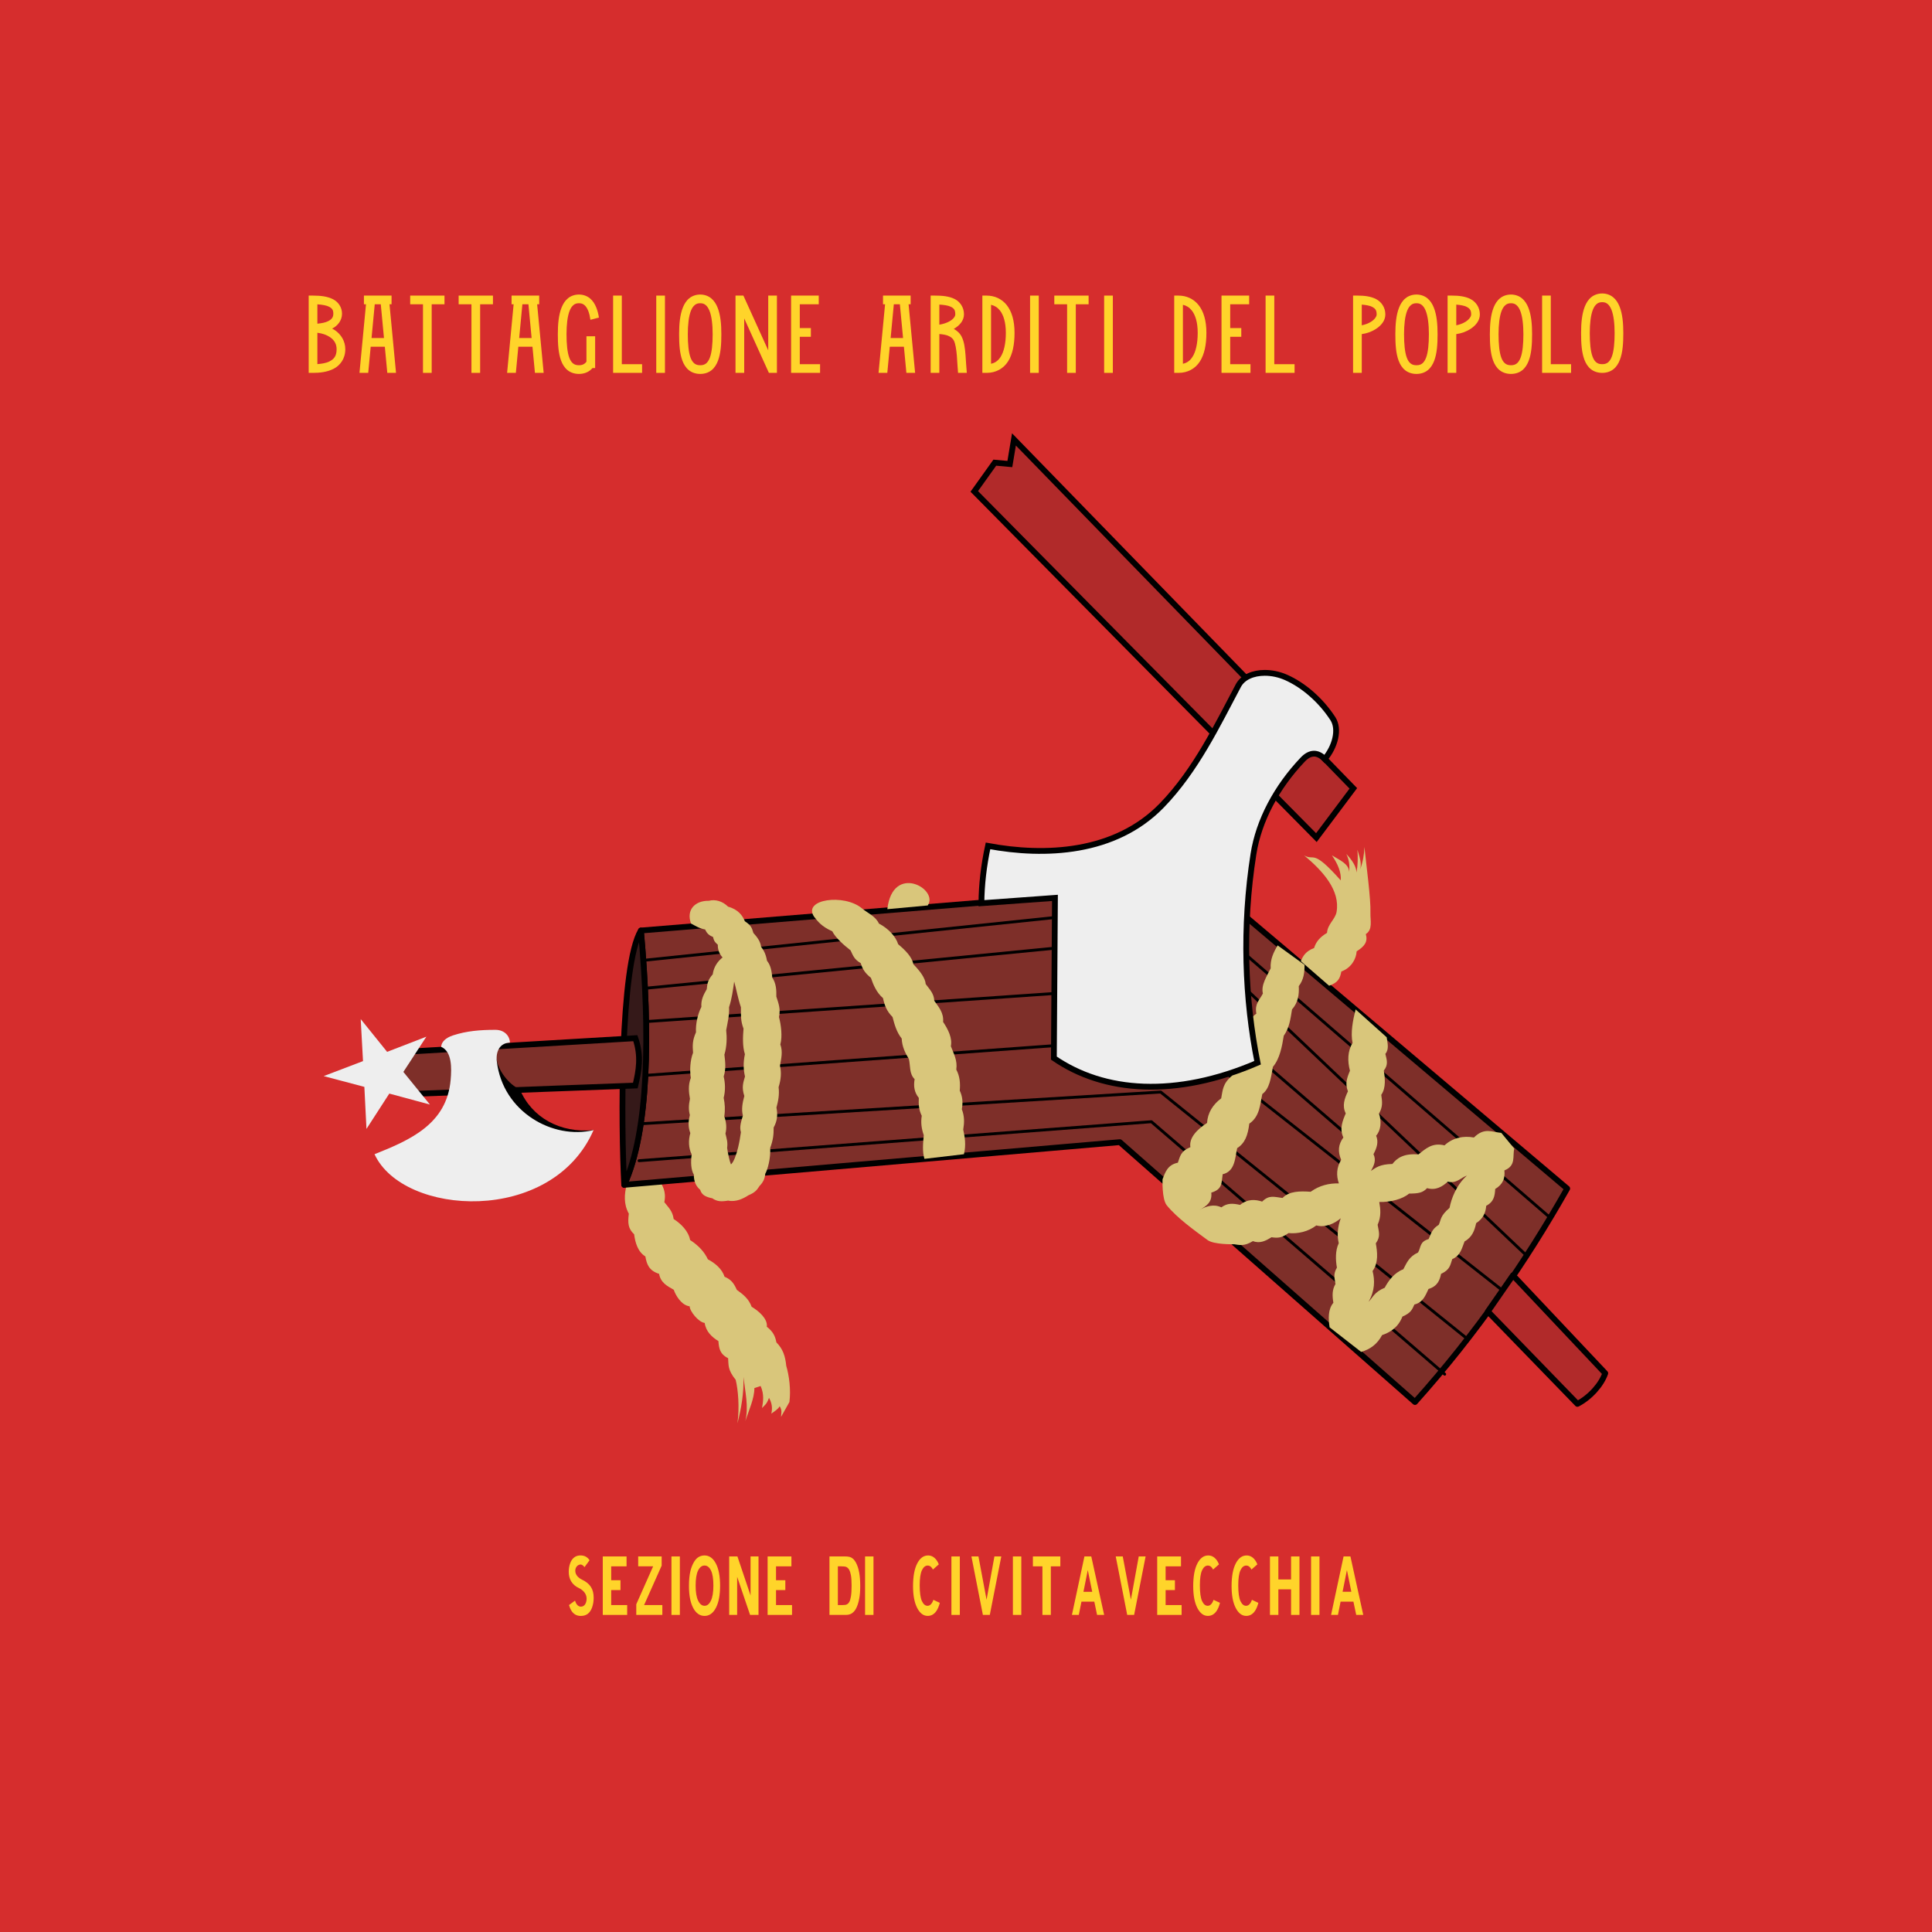 <?xml version="1.0" encoding="UTF-8" standalone="no"?>
<!-- Created with Inkscape (http://www.inkscape.org/) -->
<svg
   xmlns:dc="http://purl.org/dc/elements/1.1/"
   xmlns:cc="http://creativecommons.org/ns#"
   xmlns:rdf="http://www.w3.org/1999/02/22-rdf-syntax-ns#"
   xmlns:svg="http://www.w3.org/2000/svg"
   xmlns="http://www.w3.org/2000/svg"
   xmlns:sodipodi="http://sodipodi.sourceforge.net/DTD/sodipodi-0.dtd"
   xmlns:inkscape="http://www.inkscape.org/namespaces/inkscape"
   id="svg2"
   sodipodi:version="0.32"
   inkscape:version="0.46dev+devel"
   width="2000"
   height="2000"
   version="1.0"
   sodipodi:docname="Flag_of_the_Arditi_del_Popolo_Battalion.svg"
   inkscape:output_extension="org.inkscape.output.svg.inkscape">
  <defs
     id="defs5" />
  <sodipodi:namedview
     inkscape:window-height="1003"
     inkscape:window-width="1280"
     inkscape:pageshadow="2"
     inkscape:pageopacity="0.0"
     guidetolerance="10.0"
     gridtolerance="10.0"
     objecttolerance="10.0"
     borderopacity="1.0"
     bordercolor="#666666"
     pagecolor="#ffffff"
     id="base"
     showgrid="false"
     inkscape:zoom="0.26019432"
     inkscape:cx="1108.5808"
     inkscape:cy="1048.0448"
     inkscape:window-x="-4"
     inkscape:window-y="-4"
     inkscape:current-layer="svg2"
     inkscape:showpageshadow="false"
     showguides="true"
     inkscape:guide-bbox="true" />
  <rect
     style="fill:#d62d2d;fill-opacity:1;fill-rule:nonzero;stroke:none;stroke-width:1;stroke-linecap:round;stroke-linejoin:miter;stroke-miterlimit:4;stroke-dasharray:none;stroke-dashoffset:0;stroke-opacity:1"
     id="rect2941"
     width="2000"
     height="2000"
     x="-2.4999999e-05"
     y="-2.2607422e-07" />
  <path
     style="fill:#ffd42a;fill-opacity:1;fill-rule:nonzero;stroke:none;stroke-width:9;stroke-linecap:square;stroke-linejoin:miter;stroke-miterlimit:4;stroke-dasharray:none;stroke-dashoffset:0;stroke-opacity:1"
     d="M 1498.536,305.993 L 1498.536,385.993 L 1507.536,385.993 L 1507.536,345.868 C 1512.739,345.168 1517.784,343.344 1522.005,340.649 C 1527.431,337.184 1531.942,332.075 1531.942,325.524 C 1531.942,318.317 1527.921,312.531 1522.411,309.649 C 1516.9,306.767 1510.197,305.993 1503.036,305.993 L 1498.536,305.993 z M 1507.536,315.336 C 1511.893,315.68 1515.807,316.369 1518.255,317.649 C 1521.545,319.369 1522.942,321.108 1522.942,325.524 C 1522.942,327.613 1521.043,330.576 1517.161,333.055 C 1514.461,334.779 1510.995,336.088 1507.536,336.743 L 1507.536,315.336 z"
     sodipodi:nodetypes="ccccssscccssscc"
     id="path13" />
  <path
     style="fill:#ffd42a;fill-opacity:1;fill-rule:nonzero;stroke:none;stroke-width:1.4;stroke-linecap:square;stroke-linejoin:miter;stroke-miterlimit:4;stroke-dasharray:none;stroke-dashoffset:0;stroke-opacity:1"
     d="M 1596.374,305.993 L 1596.374,385.993 L 1626.374,385.993 C 1626.374,385.993 1626.374,376.993 1626.374,376.993 L 1605.374,376.993 L 1605.374,305.993 L 1596.374,305.993 z"
     id="path2956"
     sodipodi:nodetypes="ccccccc" />
  <path
     style="fill:#ffd42a;fill-opacity:1;fill-rule:nonzero;stroke:none;stroke-width:9;stroke-linecap:square;stroke-linejoin:miter;stroke-miterlimit:4;stroke-dasharray:none;stroke-dashoffset:0;stroke-opacity:1"
     d="M 1564.174,304.899 C 1559.833,304.899 1555.85,306.288 1552.799,308.774 C 1549.747,311.26 1547.645,314.653 1546.142,318.461 C 1543.136,326.078 1542.299,335.626 1542.299,345.993 C 1542.299,356.288 1542.85,365.799 1545.736,373.461 C 1547.179,377.292 1549.293,380.741 1552.424,383.243 C 1555.554,385.744 1559.652,387.086 1564.174,387.086 C 1568.662,387.086 1572.745,385.741 1575.861,383.243 C 1578.977,380.744 1581.063,377.288 1582.517,373.461 C 1585.425,365.807 1586.017,356.301 1586.017,345.993 C 1586.017,335.614 1585.169,326.07 1582.142,318.461 C 1580.629,314.657 1578.523,311.288 1575.486,308.805 C 1572.449,306.322 1568.483,304.899 1564.174,304.899 z M 1564.174,313.899 C 1566.678,313.899 1568.272,314.551 1569.767,315.774 C 1571.263,316.996 1572.645,318.953 1573.767,321.774 C 1576.012,327.415 1577.017,336.167 1577.017,345.993 C 1577.017,355.889 1576.237,364.678 1574.111,370.274 C 1573.048,373.072 1571.71,375.004 1570.205,376.211 C 1568.699,377.418 1566.976,378.086 1564.174,378.086 C 1561.319,378.086 1559.556,377.416 1558.049,376.211 C 1556.541,375.007 1555.226,373.099 1554.174,370.305 C 1552.069,364.718 1551.299,355.901 1551.299,345.993 C 1551.299,336.155 1552.263,327.407 1554.486,321.774 C 1555.598,318.957 1556.989,316.993 1558.486,315.774 C 1559.983,314.554 1561.615,313.899 1564.174,313.899 z"
     id="path2961" />
  <path
     style="fill:#ffd42a;fill-opacity:1;fill-rule:nonzero;stroke:none;stroke-width:9;stroke-linecap:square;stroke-linejoin:miter;stroke-miterlimit:4;stroke-dasharray:none;stroke-dashoffset:0;stroke-opacity:1"
     d="M 1215.551,305.993 L 1215.551,310.493 L 1215.551,381.493 L 1215.551,385.993 L 1220.051,385.993 C 1229.418,385.993 1237.322,381.66 1242.082,374.243 C 1246.843,366.825 1248.864,356.778 1248.864,344.555 C 1248.864,331.999 1246.023,322.435 1240.801,315.836 C 1235.58,309.238 1227.96,305.993 1220.051,305.993 L 1215.551,305.993 z M 1224.551,315.524 C 1228.136,316.344 1231.196,318.186 1233.739,321.399 C 1237.292,325.889 1239.864,333.361 1239.864,344.555 C 1239.864,355.742 1237.828,364.164 1234.489,369.368 C 1231.956,373.314 1228.876,375.652 1224.551,376.555 L 1224.551,315.524 z"
     id="path2965" />
  <path
     id="path2926"
     d="M 1658.605,303.805 C 1654.264,303.805 1650.281,305.194 1647.23,307.68 C 1644.179,310.166 1642.077,313.559 1640.574,317.368 C 1637.568,324.984 1636.73,334.533 1636.73,344.899 C 1636.73,355.194 1637.282,364.705 1640.168,372.368 C 1641.611,376.199 1643.725,379.647 1646.855,382.149 C 1649.985,384.65 1654.083,385.993 1658.605,385.993 C 1663.094,385.993 1667.176,384.648 1670.293,382.149 C 1673.409,379.65 1675.495,376.195 1676.949,372.368 C 1679.857,364.713 1680.449,355.207 1680.449,344.899 C 1680.449,334.52 1679.601,324.976 1676.574,317.368 C 1675.06,313.563 1672.955,310.195 1669.918,307.711 C 1666.881,305.228 1662.915,303.805 1658.605,303.805 z M 1658.605,312.805 C 1661.11,312.805 1662.704,313.457 1664.199,314.68 C 1665.694,315.903 1667.077,317.86 1668.199,320.68 C 1670.443,326.321 1671.449,335.074 1671.449,344.899 C 1671.449,354.795 1670.668,363.584 1668.543,369.18 C 1667.48,371.978 1666.142,373.911 1664.636,375.118 C 1663.131,376.325 1661.407,376.993 1658.605,376.993 C 1655.751,376.993 1653.987,376.322 1652.48,375.118 C 1650.973,373.913 1649.657,372.005 1648.605,369.211 C 1646.501,363.624 1645.73,354.807 1645.73,344.899 C 1645.73,335.061 1646.695,326.313 1648.918,320.68 C 1650.029,317.864 1651.421,315.9 1652.918,314.68 C 1654.415,313.46 1656.047,312.805 1658.605,312.805 z"
     style="fill:#ffd42a;fill-opacity:1;fill-rule:nonzero;stroke:none;stroke-width:9;stroke-linecap:square;stroke-linejoin:miter;stroke-miterlimit:4;stroke-dasharray:none;stroke-dashoffset:0;stroke-opacity:1" />
  <path
     style="fill:#ffd42a;fill-opacity:1;fill-rule:nonzero;stroke:none;stroke-width:9;stroke-linecap:square;stroke-linejoin:miter;stroke-miterlimit:4;stroke-dasharray:none;stroke-dashoffset:0;stroke-opacity:1"
     d="M 963.405,305.993 L 963.405,310.493 L 963.405,384.18 L 963.405,385.993 L 972.405,385.993 L 972.405,384.18 L 972.405,345.774 C 975.857,346.063 978.947,346.568 981.218,347.461 C 984.455,348.735 986.353,350.38 987.499,352.68 C 988.949,355.591 989.983,361.548 990.53,368.18 C 991.004,373.912 991.21,380.183 991.78,385.993 L 1000.843,385.993 C 1000.253,380.39 1000.023,373.772 999.499,367.43 C 998.925,360.481 998.186,353.916 995.562,348.649 C 993.783,345.08 990.843,342.384 987.343,340.461 C 987.363,340.45 987.385,340.441 987.405,340.43 C 993.072,337.199 997.905,332.098 997.905,325.368 C 997.905,317.932 993.633,312.12 987.905,309.368 C 982.178,306.615 975.299,305.993 967.905,305.993 L 963.405,305.993 z M 972.405,315.305 C 977.15,315.602 981.396,316.195 984.03,317.461 C 987.504,319.131 988.905,320.745 988.905,325.368 C 988.905,327.602 987.003,330.299 982.937,332.618 C 980.022,334.279 976.235,335.511 972.405,336.086 L 972.405,315.305 z"
     id="path2928" />
  <path
     sodipodi:nodetypes="ccccssscccssscc"
     d="M 1400.698,305.993 L 1400.698,385.993 L 1409.698,385.993 L 1409.698,345.868 C 1414.901,345.168 1419.946,343.344 1424.167,340.649 C 1429.594,337.184 1434.104,332.075 1434.104,325.524 C 1434.104,318.317 1430.083,312.531 1424.573,309.649 C 1419.063,306.767 1412.36,305.993 1405.198,305.993 L 1400.698,305.993 z M 1409.698,315.336 C 1414.055,315.68 1417.97,316.369 1420.417,317.649 C 1423.707,319.369 1425.104,321.108 1425.104,325.524 C 1425.104,327.613 1423.206,330.576 1419.323,333.055 C 1416.623,334.779 1413.157,336.088 1409.698,336.743 L 1409.698,315.336 z"
     style="fill:#ffd42a;fill-opacity:1;fill-rule:nonzero;stroke:none;stroke-width:9;stroke-linecap:square;stroke-linejoin:miter;stroke-miterlimit:4;stroke-dasharray:none;stroke-dashoffset:0;stroke-opacity:1"
     id="path2936" />
  <path
     id="path2938"
     d="M 1466.336,304.899 C 1461.995,304.899 1458.012,306.288 1454.961,308.774 C 1451.909,311.26 1449.807,314.653 1448.304,318.461 C 1445.299,326.078 1444.461,335.626 1444.461,345.993 C 1444.461,356.288 1445.012,365.799 1447.898,373.461 C 1449.341,377.292 1451.456,380.741 1454.586,383.243 C 1457.716,385.744 1461.814,387.086 1466.336,387.086 C 1470.825,387.086 1474.907,385.741 1478.023,383.243 C 1481.14,380.744 1483.226,377.288 1484.679,373.461 C 1487.587,365.807 1488.179,356.301 1488.179,345.993 C 1488.179,335.614 1487.332,326.07 1484.304,318.461 C 1482.791,314.657 1480.685,311.288 1477.648,308.805 C 1474.611,306.322 1470.645,304.899 1466.336,304.899 z M 1466.336,313.899 C 1468.841,313.899 1470.434,314.551 1471.929,315.774 C 1473.425,316.996 1474.807,318.953 1475.929,321.774 C 1478.174,327.415 1479.179,336.167 1479.179,345.993 C 1479.179,355.889 1478.399,364.678 1476.273,370.274 C 1475.21,373.072 1473.872,375.004 1472.367,376.211 C 1470.862,377.418 1469.138,378.086 1466.336,378.086 C 1463.481,378.086 1461.718,377.416 1460.211,376.211 C 1458.704,375.007 1457.388,373.099 1456.336,370.305 C 1454.231,364.718 1453.461,355.901 1453.461,345.993 C 1453.461,336.155 1454.425,327.407 1456.648,321.774 C 1457.76,318.957 1459.151,316.993 1460.648,315.774 C 1462.145,314.554 1463.777,313.899 1466.336,313.899 z"
     style="fill:#ffd42a;fill-opacity:1;fill-rule:nonzero;stroke:none;stroke-width:9;stroke-linecap:square;stroke-linejoin:miter;stroke-miterlimit:4;stroke-dasharray:none;stroke-dashoffset:0;stroke-opacity:1" />
  <path
     sodipodi:nodetypes="ccccccc"
     id="path2940"
     d="M 1310.14,305.993 L 1310.14,385.993 L 1340.14,385.993 C 1340.14,385.993 1340.14,376.993 1340.14,376.993 L 1319.14,376.993 L 1319.14,305.993 L 1310.14,305.993 z"
     style="fill:#ffd42a;fill-opacity:1;fill-rule:nonzero;stroke:none;stroke-width:1.4;stroke-linecap:square;stroke-linejoin:miter;stroke-miterlimit:4;stroke-dasharray:none;stroke-dashoffset:0;stroke-opacity:1" />
  <path
     style="fill:#ffd42a;fill-opacity:1;fill-rule:nonzero;stroke:none;stroke-width:1.4;stroke-linecap:square;stroke-linejoin:miter;stroke-miterlimit:4;stroke-dasharray:none;stroke-dashoffset:0;stroke-opacity:1"
     d="M 1264.502,305.993 L 1264.502,385.993 L 1294.502,385.993 C 1294.502,385.993 1294.502,376.993 1294.502,376.993 L 1273.502,376.993 L 1273.502,348.618 L 1284.97,348.618 C 1284.97,348.618 1284.97,339.618 1284.97,339.618 L 1273.502,339.618 L 1273.502,314.993 L 1293.127,314.993 C 1293.127,314.993 1293.127,305.993 1293.127,305.993 L 1264.502,305.993 z"
     id="path2948"
     sodipodi:nodetypes="ccccccccccccc" />
  <path
     style="fill:#ffd42a;fill-opacity:1;fill-rule:nonzero;stroke:none;stroke-width:1.4;stroke-linecap:square;stroke-linejoin:miter;stroke-miterlimit:4;stroke-dasharray:none;stroke-dashoffset:0;stroke-opacity:1"
     d="M 1143.007,305.993 L 1143.007,385.993 L 1152.007,385.993 L 1152.007,305.993 L 1143.007,305.993 z"
     id="path2955"
     sodipodi:nodetypes="ccccc" />
  <path
     style="fill:#ffd42a;fill-opacity:1;fill-rule:nonzero;stroke:none;stroke-width:1.4;stroke-linecap:square;stroke-linejoin:miter;stroke-miterlimit:4;stroke-dasharray:none;stroke-dashoffset:0;stroke-opacity:1"
     d="M 1091.419,305.993 L 1091.419,314.993 L 1104.669,314.993 L 1104.669,385.993 L 1113.669,385.993 L 1113.669,314.993 L 1126.919,314.993 L 1126.919,305.993 L 1091.419,305.993 z"
     id="path2959"
     sodipodi:nodetypes="ccccccccc" />
  <path
     sodipodi:nodetypes="ccccc"
     id="path2966"
     d="M 1066.331,305.993 L 1066.331,385.993 L 1075.331,385.993 L 1075.331,305.993 L 1066.331,305.993 z"
     style="fill:#ffd42a;fill-opacity:1;fill-rule:nonzero;stroke:none;stroke-width:1.4;stroke-linecap:square;stroke-linejoin:miter;stroke-miterlimit:4;stroke-dasharray:none;stroke-dashoffset:0;stroke-opacity:1" />
  <path
     id="path2968"
     d="M 1016.931,305.993 L 1016.931,310.493 L 1016.931,381.493 L 1016.931,385.993 L 1021.431,385.993 C 1030.797,385.993 1038.701,381.66 1043.462,374.243 C 1048.223,366.825 1050.243,356.778 1050.243,344.555 C 1050.243,331.999 1047.402,322.435 1042.181,315.836 C 1036.959,309.238 1029.339,305.993 1021.431,305.993 L 1016.931,305.993 z M 1025.931,315.524 C 1029.516,316.344 1032.576,318.186 1035.118,321.399 C 1038.671,325.889 1041.243,333.361 1041.243,344.555 C 1041.243,355.742 1039.208,364.164 1035.868,369.368 C 1033.335,373.314 1030.255,375.652 1025.931,376.555 L 1025.931,315.524 z"
     style="fill:#ffd42a;fill-opacity:1;fill-rule:nonzero;stroke:none;stroke-width:9;stroke-linecap:square;stroke-linejoin:miter;stroke-miterlimit:4;stroke-dasharray:none;stroke-dashoffset:0;stroke-opacity:1" />
  <path
     sodipodi:nodetypes="ccccccccccccc"
     id="path2970"
     d="M 818.939,305.993 L 818.939,385.993 L 848.939,385.993 C 848.939,385.993 848.939,376.993 848.939,376.993 L 827.939,376.993 L 827.939,348.618 L 839.408,348.618 C 839.408,348.618 839.408,339.618 839.408,339.618 L 827.939,339.618 L 827.939,314.993 L 847.564,314.993 C 847.564,314.993 847.564,305.993 847.564,305.993 L 818.939,305.993 z"
     style="fill:#ffd42a;fill-opacity:1;fill-rule:nonzero;stroke:none;stroke-width:1.4;stroke-linecap:square;stroke-linejoin:miter;stroke-miterlimit:4;stroke-dasharray:none;stroke-dashoffset:0;stroke-opacity:1" />
  <path
     style="fill:#ffd42a;fill-opacity:1;fill-rule:nonzero;stroke:none;stroke-width:1.4;stroke-linecap:square;stroke-linejoin:miter;stroke-miterlimit:4;stroke-dasharray:none;stroke-dashoffset:0;stroke-opacity:1"
     d="M 634.69,305.993 L 634.69,385.993 L 664.69,385.993 C 664.69,385.993 664.69,376.993 664.69,376.993 L 643.69,376.993 L 643.69,305.993 L 634.69,305.993 z"
     id="path2972"
     sodipodi:nodetypes="ccccccc" />
  <path
     sodipodi:nodetypes="ccccc"
     id="path2974"
     d="M 679.354,305.993 L 679.354,385.993 L 688.354,385.993 L 688.354,305.993 L 679.354,305.993 z"
     style="fill:#ffd42a;fill-opacity:1;fill-rule:nonzero;stroke:none;stroke-width:1.4;stroke-linecap:square;stroke-linejoin:miter;stroke-miterlimit:4;stroke-dasharray:none;stroke-dashoffset:0;stroke-opacity:1" />
  <path
     sodipodi:nodetypes="ccccccccc"
     id="path2976"
     d="M 424.629,305.993 L 424.629,314.993 L 437.879,314.993 L 437.879,385.993 L 446.879,385.993 L 446.879,314.993 L 460.129,314.993 L 460.129,305.993 L 424.629,305.993 z"
     style="fill:#ffd42a;fill-opacity:1;fill-rule:nonzero;stroke:none;stroke-width:1.4;stroke-linecap:square;stroke-linejoin:miter;stroke-miterlimit:4;stroke-dasharray:none;stroke-dashoffset:0;stroke-opacity:1" />
  <path
     style="fill:#ffd42a;fill-opacity:1;fill-rule:nonzero;stroke:none;stroke-width:1.4;stroke-linecap:square;stroke-linejoin:miter;stroke-miterlimit:4;stroke-dasharray:none;stroke-dashoffset:0;stroke-opacity:1"
     d="M 474.793,305.993 L 474.793,314.993 L 488.043,314.993 L 488.043,385.993 L 497.043,385.993 L 497.043,314.993 L 510.293,314.993 L 510.293,305.993 L 474.793,305.993 z"
     id="path2978"
     sodipodi:nodetypes="ccccccccc" />
  <path
     id="path2980"
     d="M 724.893,304.899 C 720.552,304.899 716.569,306.288 713.518,308.774 C 710.467,311.26 708.365,314.653 706.862,318.461 C 703.856,326.078 703.018,335.626 703.018,345.993 C 703.018,356.288 703.569,365.799 706.456,373.461 C 707.899,377.292 710.013,380.741 713.143,383.243 C 716.273,385.744 720.371,387.086 724.893,387.086 C 729.382,387.086 733.464,385.741 736.581,383.243 C 739.697,380.744 741.783,377.288 743.237,373.461 C 746.144,365.807 746.737,356.301 746.737,345.993 C 746.737,335.614 745.889,326.07 742.862,318.461 C 741.348,314.657 739.243,311.288 736.206,308.805 C 733.168,306.322 729.203,304.899 724.893,304.899 z M 724.893,313.899 C 727.398,313.899 728.992,314.551 730.487,315.774 C 731.982,316.996 733.365,318.953 734.487,321.774 C 736.731,327.415 737.737,336.167 737.737,345.993 C 737.737,355.889 736.956,364.678 734.831,370.274 C 733.768,373.072 732.43,375.004 730.924,376.211 C 729.419,377.418 727.695,378.086 724.893,378.086 C 722.039,378.086 720.275,377.416 718.768,376.211 C 717.261,375.007 715.945,373.099 714.893,370.305 C 712.788,364.718 712.018,355.901 712.018,345.993 C 712.018,336.155 712.982,327.407 715.206,321.774 C 716.317,318.957 717.709,316.993 719.206,315.774 C 720.702,314.554 722.335,313.899 724.893,313.899 z"
     style="fill:#ffd42a;fill-opacity:1;fill-rule:nonzero;stroke:none;stroke-width:9;stroke-linecap:square;stroke-linejoin:miter;stroke-miterlimit:4;stroke-dasharray:none;stroke-dashoffset:0;stroke-opacity:1" />
  <path
     style="fill:#ffd42a;fill-opacity:1;fill-rule:nonzero;stroke:none;stroke-width:9;stroke-linecap:square;stroke-linejoin:miter;stroke-miterlimit:4;stroke-dasharray:none;stroke-dashoffset:0;stroke-opacity:1"
     d="M 599.339,304.899 C 594.998,304.899 591.015,306.288 587.964,308.774 C 584.913,311.26 582.811,314.653 581.308,318.461 C 578.302,326.078 577.464,335.626 577.464,345.993 C 577.464,356.288 578.015,365.799 580.902,373.461 C 582.345,377.292 584.459,380.741 587.589,383.243 C 590.719,385.744 594.817,387.086 599.339,387.086 C 603.828,387.086 607.91,385.741 611.027,383.243 C 611.876,382.561 612.663,381.801 613.37,380.993 L 616.089,380.993 L 616.089,348.086 L 607.089,348.086 L 607.089,374.399 C 606.546,375.125 605.974,375.727 605.37,376.211 C 603.865,377.418 602.141,378.086 599.339,378.086 C 596.485,378.086 594.721,377.416 593.214,376.211 C 591.707,375.007 590.391,373.099 589.339,370.305 C 587.235,364.718 586.464,355.901 586.464,345.993 C 586.464,336.155 587.428,327.407 589.652,321.774 C 590.763,318.957 592.155,316.993 593.652,315.774 C 595.148,314.554 596.781,313.899 599.339,313.899 C 601.844,313.899 603.438,314.551 604.933,315.774 C 606.428,316.996 607.811,318.953 608.933,321.774 C 609.937,324.297 610.685,327.469 611.214,331.055 L 620.027,328.743 C 619.426,325.042 618.551,321.585 617.308,318.461 C 615.794,314.657 613.689,311.288 610.652,308.805 C 607.615,306.322 603.649,304.899 599.339,304.899 z"
     id="path2982" />
  <path
     style="fill:#ffd42a;fill-opacity:1;fill-rule:nonzero;stroke:none;stroke-width:9;stroke-linecap:square;stroke-linejoin:miter;stroke-miterlimit:4;stroke-dasharray:none;stroke-dashoffset:0;stroke-opacity:1"
     d="M 319.551,305.993 L 319.551,310.346 L 319.551,381.639 L 319.551,385.993 L 324.051,385.993 C 330.724,385.993 338.571,385.262 345.332,381.79 C 352.094,378.318 357.457,371.369 357.457,361.533 C 357.457,353.089 353.025,346.137 346.707,341.82 C 345.794,341.196 344.784,340.717 343.801,340.188 C 343.83,340.173 343.866,340.172 343.895,340.157 C 349.607,337.223 354.051,331.716 354.051,324.738 C 354.051,318.274 350.433,312.76 344.926,309.863 C 339.419,306.965 332.388,305.993 324.051,305.993 L 319.551,305.993 z M 328.551,315.033 C 333.713,315.395 338.086,316.182 340.614,317.512 C 343.887,319.234 345.051,320.897 345.051,324.738 C 345.051,328.525 343.398,330.566 339.676,332.478 C 336.915,333.897 332.876,334.677 328.551,335.078 L 328.551,315.033 z M 328.551,344.481 C 333.538,345.078 338.123,346.634 341.52,348.956 C 345.92,351.962 348.457,355.868 348.457,361.533 C 348.457,368.666 345.663,371.775 341.114,374.11 C 337.694,375.866 333.123,376.577 328.551,376.922 L 328.551,344.481 z"
     id="path2990" />
  <path
     style="fill:#ffd42a;fill-opacity:1;fill-rule:nonzero;stroke:none;stroke-width:1.4;stroke-linecap:square;stroke-linejoin:miter;stroke-miterlimit:4;stroke-dasharray:none;stroke-dashoffset:0;stroke-opacity:1"
     d="M 761.401,305.993 L 761.401,385.993 L 770.401,385.993 L 770.401,329.618 L 795.963,385.993 L 804.276,385.993 L 804.276,305.993 L 795.276,305.993 L 795.276,362.68 L 769.557,305.993 L 761.401,305.993 z"
     id="path2358"
     sodipodi:nodetypes="ccccccccccc" />
  <path
     style="fill:#ffd42a;fill-opacity:1;fill-rule:nonzero;stroke:none;stroke-width:1.4;stroke-linecap:square;stroke-linejoin:miter;stroke-miterlimit:4;stroke-dasharray:none;stroke-dashoffset:0;stroke-opacity:1"
     d="M 529.582,305.993 L 529.582,314.993 L 531.707,314.993 L 524.957,385.993 L 534.019,385.993 L 536.582,358.93 L 551.207,358.93 L 553.769,385.993 L 562.8,385.993 L 556.05,314.993 L 558.175,314.993 L 558.175,305.993 L 555.207,305.993 L 546.175,305.993 L 541.613,305.993 L 532.55,305.993 L 529.582,305.993 z M 540.769,314.993 L 547.019,314.993 L 550.332,349.93 L 537.457,349.93 L 540.769,314.993 z"
     id="path2361" />
  <path
     id="path2374"
     d="M 376.746,305.993 L 376.746,314.993 L 378.871,314.993 L 372.121,385.993 L 381.184,385.993 L 383.746,358.93 L 398.371,358.93 L 400.934,385.993 L 409.965,385.993 L 403.215,314.993 L 405.34,314.993 L 405.34,305.993 L 402.371,305.993 L 393.34,305.993 L 388.778,305.993 L 379.715,305.993 L 376.746,305.993 z M 387.934,314.993 L 394.184,314.993 L 397.496,349.93 L 384.621,349.93 L 387.934,314.993 z"
     style="fill:#ffd42a;fill-opacity:1;fill-rule:nonzero;stroke:none;stroke-width:1.4;stroke-linecap:square;stroke-linejoin:miter;stroke-miterlimit:4;stroke-dasharray:none;stroke-dashoffset:0;stroke-opacity:1" />
  <path
     style="fill:#ffd42a;fill-opacity:1;fill-rule:nonzero;stroke:none;stroke-width:1.4;stroke-linecap:square;stroke-linejoin:miter;stroke-miterlimit:4;stroke-dasharray:none;stroke-dashoffset:0;stroke-opacity:1"
     d="M 914.099,305.993 L 914.099,314.993 L 916.224,314.993 L 909.474,385.993 L 918.536,385.993 L 921.099,358.93 L 935.724,358.93 L 938.286,385.993 L 947.317,385.993 L 940.567,314.993 L 942.692,314.993 L 942.692,305.993 L 939.724,305.993 L 930.692,305.993 L 926.13,305.993 L 917.067,305.993 L 914.099,305.993 z M 925.286,314.993 L 931.536,314.993 L 934.849,349.93 L 921.974,349.93 L 925.286,314.993 z"
     id="path2376" />
  <g
     id="g3076"
     transform="translate(-43.695,-20.632)">
    <path
       sodipodi:nodetypes="cccccccccccccccccccccccccccccccccc"
       id="path3045"
       d="M 692.271,1247.651 C 690.091,1256.79 689.11,1266.962 694.657,1277.039 C 693.494,1286.524 693.73,1292.339 700.153,1298.361 C 701.226,1306.683 703.799,1316.389 711.777,1321.287 C 713.175,1329.248 715.4,1336.006 725.992,1339.31 C 727.584,1348.401 734.337,1351.959 741.183,1355.809 C 743.147,1361.672 749.142,1371.912 757.646,1372.932 C 757.683,1377.976 766.706,1389.304 773.184,1390.142 C 774.449,1399.104 780.753,1404.899 787.386,1408.907 C 788.003,1416.46 788.871,1422.358 797.425,1426.633 C 798.057,1433.244 796.612,1438.354 805.291,1449.024 C 807.821,1459.693 809.362,1477.28 807.089,1494.102 C 811.04,1478.622 813.842,1462.814 813.334,1446.061 C 815.079,1461.397 818.873,1476.96 815.256,1491.7 C 818.935,1480.598 824.703,1468.066 824.624,1457.591 L 831.11,1455.429 C 834.923,1464.285 833.74,1471.268 832.551,1478.248 C 834.953,1475.465 837.355,1474.585 839.757,1467.679 C 842.921,1473.124 843.476,1478.569 842.159,1484.013 C 845.877,1481.451 849.59,1478.889 850.806,1476.327 C 853.741,1480.992 852.231,1483.879 852.248,1487.376 L 860.895,1472.003 C 862.539,1459.052 860.616,1444.672 857.609,1434.502 C 856.609,1424.333 854.097,1416.946 847.417,1410.256 C 846.208,1403.566 843.633,1398.8 837.498,1394.064 C 838.57,1385.966 829.449,1378.025 821.771,1373.359 C 818.896,1365.33 813.232,1360.783 806.445,1355.873 C 803.021,1348.082 799.95,1345.018 793.668,1342.24 C 791.316,1334.282 783.668,1327.993 776.504,1324.316 C 773.033,1316.946 767.561,1310.554 758.073,1304.269 C 756.438,1295.081 748.644,1287.443 741.06,1282.542 C 739.971,1274.394 735.915,1270.883 731.406,1265.119 C 733.776,1253.339 728.878,1247.91 726.861,1242.847 L 692.271,1247.651 z"
       style="opacity:1;fill:#d9c67b;fill-opacity:1;fill-rule:nonzero;stroke:none;stroke-width:6;stroke-linecap:round;stroke-linejoin:round;stroke-miterlimit:4;stroke-dasharray:none;stroke-dashoffset:0;stroke-opacity:1" />
    <path
       id="path2333"
       d="M 1052.255,529.334 L 1406.408,887.736 L 1444.657,836.738 L 1093.337,475.503 L 1089.087,501.002 L 1073.504,499.585 L 1052.255,529.334 z"
       style="opacity:1;fill:#b12a2a;fill-opacity:1;fill-rule:nonzero;stroke:#000000;stroke-width:6;stroke-linecap:round;stroke-linejoin:miter;stroke-miterlimit:4;stroke-dasharray:none;stroke-dashoffset:0;stroke-opacity:1" />
    <path
       sodipodi:nodetypes="ccccccc"
       id="path3022"
       d="M 1666.062,1251.014 L 1293.264,935.865 L 707.164,983.906 C 716.863,1090.861 715.404,1191.577 689.869,1247.171 L 1202.947,1202.973 L 1508.488,1472.003 C 1571.962,1401.078 1623.065,1327.059 1666.062,1251.014 z"
       style="opacity:1;fill:#7e2f29;fill-opacity:1;fill-rule:nonzero;stroke:#000000;stroke-width:6;stroke-linecap:round;stroke-linejoin:round;stroke-miterlimit:4;stroke-dasharray:none;stroke-dashoffset:0;stroke-opacity:1" />
    <path
       sodipodi:nodetypes="ccc"
       id="path3066"
       d="M 705.242,1222.19 L 1235.615,1181.835 L 1539.234,1443.178"
       style="opacity:1;fill:none;fill-opacity:1;fill-rule:nonzero;stroke:#000000;stroke-width:3;stroke-linecap:round;stroke-linejoin:round;stroke-miterlimit:4;stroke-dasharray:none;stroke-dashoffset:0;stroke-opacity:1" />
    <path
       id="path3074"
       d="M 1335.54,1106.891 L 1446.995,1202.973"
       style="opacity:1;fill:none;fill-opacity:1;fill-rule:nonzero;stroke:#000000;stroke-width:3;stroke-linecap:round;stroke-linejoin:round;stroke-miterlimit:4;stroke-dasharray:none;stroke-dashoffset:0;stroke-opacity:1" />
    <path
       id="path3070"
       d="M 1623.786,1320.194 L 1318.245,1030.026"
       style="opacity:1;fill:none;fill-opacity:1;fill-rule:nonzero;stroke:#000000;stroke-width:3;stroke-linecap:round;stroke-linejoin:round;stroke-miterlimit:4;stroke-dasharray:none;stroke-dashoffset:0;stroke-opacity:1" />
    <path
       id="path3068"
       d="M 1308.637,1128.029 L 1596.883,1354.783"
       style="opacity:1;fill:none;fill-opacity:1;fill-rule:nonzero;stroke:#000000;stroke-width:3;stroke-linecap:round;stroke-linejoin:round;stroke-miterlimit:4;stroke-dasharray:none;stroke-dashoffset:0;stroke-opacity:1" />
    <path
       id="path3072"
       d="M 1646.846,1279.839 L 1306.716,985.828"
       style="opacity:1;fill:none;fill-opacity:1;fill-rule:nonzero;stroke:#000000;stroke-width:3;stroke-linecap:round;stroke-linejoin:round;stroke-miterlimit:4;stroke-dasharray:none;stroke-dashoffset:0;stroke-opacity:1" />
    <path
       style="opacity:1;fill:#351919;fill-opacity:1;fill-rule:nonzero;stroke:#000000;stroke-width:6;stroke-linecap:round;stroke-linejoin:round;stroke-miterlimit:4;stroke-dasharray:none;stroke-dashoffset:0;stroke-opacity:1"
       d="M 707.164,983.906 C 716.863,1090.861 715.404,1191.577 689.869,1247.171 C 686.559,1186.925 685.586,1019.429 707.164,983.906 z"
       id="path3034"
       sodipodi:nodetypes="ccc" />
    <path
       sodipodi:nodetypes="cccccc"
       id="path3024"
       d="M 701.399,1095.361 L 458.311,1109.774 L 444.86,1129.951 L 471.763,1153.011 L 701.399,1144.363 C 704.959,1129.364 707.899,1114.133 701.399,1095.361 z"
       style="opacity:1;fill:#7e2f29;fill-opacity:1;fill-rule:nonzero;stroke:#000000;stroke-width:6;stroke-linecap:round;stroke-linejoin:miter;stroke-miterlimit:4;stroke-dasharray:none;stroke-dashoffset:0;stroke-opacity:1" />
    <path
       transform="matrix(1.284,0,0,1.284,-84.532,-279.293)"
       d="M 395.325,1143.744 L 393.624,1109.87 L 360.844,1101.164 L 392.534,1089.078 L 390.685,1055.213 L 411.972,1081.617 L 443.608,1069.393 L 425.074,1097.797 L 446.476,1124.109 L 413.735,1115.259 L 395.325,1143.744 z"
       inkscape:randomized="0"
       inkscape:rounded="-3.469447e-18"
       inkscape:flatsided="false"
       sodipodi:arg2="2.4609142"
       sodipodi:arg1="1.8325957"
       sodipodi:r2="17.710741"
       sodipodi:r1="46.607216"
       sodipodi:cy="1098.7244"
       sodipodi:cx="407.38782"
       sodipodi:sides="5"
       id="path3026"
       style="opacity:1;fill:#eeeeee;fill-opacity:1;fill-rule:nonzero;stroke:none;stroke-width:1.557;stroke-linecap:round;stroke-linejoin:miter;stroke-miterlimit:4;stroke-dasharray:none;stroke-dashoffset:0;stroke-opacity:1"
       sodipodi:type="star" />
    <path
       sodipodi:nodetypes="ccccccc"
       id="path3030"
       d="M 658.012,1190.513 C 623.589,1193.896 594.099,1177.542 581.777,1148.207 C 570.751,1143.789 558.887,1128.281 557.756,1116.56 L 536.618,1153.491 L 557.276,1195.767 L 609.641,1214.984 L 658.012,1190.513 z"
       style="opacity:1;fill:#000000;fill-opacity:1;fill-rule:nonzero;stroke:none;stroke-width:6;stroke-linecap:round;stroke-linejoin:miter;stroke-miterlimit:4;stroke-dasharray:none;stroke-dashoffset:0;stroke-opacity:1" />
    <path
       sodipodi:nodetypes="ccscsscsc"
       id="path3028"
       d="M 431.408,1215.464 C 460.943,1279.708 615.099,1289.22 658.162,1190.483 C 616.343,1200.695 564.045,1171.852 557.983,1119.144 C 556.879,1109.542 560.801,1100.297 571.568,1099.925 C 571.332,1092.679 565.606,1086.714 556.555,1086.714 C 540.818,1086.714 526.739,1087.844 512.598,1092.479 C 505.108,1094.934 500.595,1099.198 500.407,1104.309 C 511.646,1109.178 511.291,1126.265 510.196,1138.598 C 506.18,1183.806 469.207,1200.491 431.408,1215.464 z"
       style="opacity:1;fill:#eeeeee;fill-opacity:1;fill-rule:nonzero;stroke:none;stroke-width:6;stroke-linecap:round;stroke-linejoin:miter;stroke-miterlimit:4;stroke-dasharray:none;stroke-dashoffset:0;stroke-opacity:1" />
    <path
       sodipodi:nodetypes="cccscccccccccsccccc"
       id="path3052"
       d="M 1390.307,1015.613 C 1392.589,1010.12 1395.448,1005.285 1404.058,1002.007 C 1405.879,996.014 1409.515,991.058 1417.423,986.342 C 1417.956,977.33 1425.978,972.254 1427.299,964.69 C 1431.159,942.58 1413.625,922.701 1393.67,906.08 C 1404.804,912.521 1401.725,898.289 1431.622,932.022 C 1432.308,924.052 1428.85,915.33 1422.495,906.08 C 1430.356,910.951 1440.285,914.868 1440.27,923.375 C 1441.067,917.129 1440.428,910.884 1437.387,904.639 C 1443.405,911.044 1447.682,917.45 1447.956,923.855 C 1449.305,916.351 1449.488,908.459 1448.917,900.315 C 1450.777,907.041 1453.577,913.766 1451.8,920.492 C 1454.607,912.806 1455.875,905.119 1456.123,897.433 C 1458.045,916.169 1462.861,950.712 1462.369,965.651 C 1462.116,973.295 1465.015,982.919 1457.592,987.576 C 1459.838,995.546 1456.411,1000.16 1448.096,1005.463 C 1447.638,1013.55 1442.342,1022.66 1432.259,1026.332 C 1430.882,1033.228 1429.144,1037.722 1419.612,1041.075 L 1390.307,1015.613 z"
       style="opacity:1;fill:#d9c67b;fill-opacity:1;fill-rule:nonzero;stroke:none;stroke-width:6;stroke-linecap:round;stroke-linejoin:round;stroke-miterlimit:4;stroke-dasharray:none;stroke-dashoffset:0;stroke-opacity:1" />
    <path
       sodipodi:nodetypes="ccccc"
       id="path3054"
       d="M 1609.854,1340.851 L 1705.456,1442.218 C 1701.414,1454.001 1689.798,1467.104 1676.631,1473.925 L 1583.912,1378.323 L 1609.854,1340.851 z"
       style="opacity:1;fill:#b12a2a;fill-opacity:1;fill-rule:nonzero;stroke:#000000;stroke-width:6;stroke-linecap:round;stroke-linejoin:round;stroke-miterlimit:4;stroke-dasharray:none;stroke-dashoffset:0;stroke-opacity:1" />
    <path
       id="path3056"
       d="M 711.007,1014.653 L 1135.69,970.455"
       style="opacity:1;fill:none;fill-opacity:1;fill-rule:nonzero;stroke:#000000;stroke-width:3;stroke-linecap:round;stroke-linejoin:round;stroke-miterlimit:4;stroke-dasharray:none;stroke-dashoffset:0;stroke-opacity:1" />
    <path
       id="path3058"
       d="M 713.89,1043.477 L 1135.69,1002.162"
       style="opacity:1;fill:none;fill-opacity:1;fill-rule:nonzero;stroke:#000000;stroke-width:3;stroke-linecap:round;stroke-linejoin:round;stroke-miterlimit:4;stroke-dasharray:none;stroke-dashoffset:0;stroke-opacity:1" />
    <path
       id="path3060"
       d="M 713.89,1078.067 L 1132.807,1049.242"
       style="opacity:1;fill:none;fill-opacity:1;fill-rule:nonzero;stroke:#000000;stroke-width:3;stroke-linecap:round;stroke-linejoin:round;stroke-miterlimit:4;stroke-dasharray:none;stroke-dashoffset:0;stroke-opacity:1" />
    <path
       id="path3062"
       d="M 712.929,1133.794 L 1135.69,1103.048"
       style="opacity:1;fill:none;fill-opacity:1;fill-rule:nonzero;stroke:#000000;stroke-width:3;stroke-linecap:round;stroke-linejoin:round;stroke-miterlimit:4;stroke-dasharray:none;stroke-dashoffset:0;stroke-opacity:1" />
    <path
       id="path3064"
       d="M 710.046,1183.757 L 1245.223,1151.089 L 1560.372,1404.746"
       style="opacity:1;fill:none;fill-opacity:1;fill-rule:nonzero;stroke:#000000;stroke-width:3;stroke-linecap:round;stroke-linejoin:round;stroke-miterlimit:4;stroke-dasharray:none;stroke-dashoffset:0;stroke-opacity:1" />
    <path
       sodipodi:nodetypes="cccccccccccsscccccccccccccccccccccccccccccccccccccccccccccccccccccccccccccccccccccccccccccc"
       id="path3047"
       d="M 1366.281,999.281 C 1361.935,1006.706 1358.515,1013.936 1359.105,1023.023 C 1355.208,1031.057 1348.878,1040.347 1351.044,1049.093 C 1347.271,1056.393 1342.443,1059.503 1344.254,1069.934 C 1333.446,1077.609 1334.352,1089.264 1333.429,1100.285 C 1329.37,1110.957 1323.85,1124.277 1319.517,1133.812 C 1309.139,1142.483 1309.568,1149.06 1307.853,1157.666 C 1299.235,1164.063 1293.843,1172.662 1293.242,1183.097 C 1283.351,1189.478 1274.305,1198.317 1275.982,1208.167 C 1265.69,1212.413 1265.468,1217.561 1263.003,1224.267 C 1252.29,1226.426 1249.946,1234.224 1247.156,1241.406 C 1247.156,1241.406 1246.346,1261.941 1251.48,1268.297 C 1262.047,1281.379 1280.156,1294.306 1293.746,1304.325 C 1300.439,1309.259 1321.125,1308.656 1321.125,1308.656 C 1326.723,1309.452 1331.63,1311.04 1340.733,1305.416 C 1348.006,1308.284 1354.214,1305.018 1359.901,1301.423 C 1367.308,1302.586 1371.074,1301.695 1377.559,1297.127 C 1387.248,1298.008 1397.799,1295.72 1406.344,1289.198 C 1415.851,1291.803 1425.753,1286.883 1431.625,1281.75 C 1428.325,1290.978 1427.644,1299.703 1429.582,1307.589 C 1425.786,1315.327 1426.334,1325.348 1427.653,1332.868 C 1423.534,1339.915 1425.375,1343.798 1426.148,1349.871 C 1422.615,1355.944 1422.792,1361.782 1424,1369.267 C 1418.349,1375.968 1418.759,1385.796 1420.094,1394.656 L 1452.75,1420.125 C 1462.023,1417.425 1469.354,1412.262 1474.418,1402.73 C 1481.983,1400.129 1490.802,1395.443 1495.475,1383.561 C 1504.073,1379.785 1505.332,1376.762 1507.897,1371.031 C 1516.938,1368.991 1519.473,1361.223 1522.481,1354.984 C 1531.874,1352.095 1534.14,1345.845 1535.472,1339.308 C 1544.92,1335.044 1544.971,1329.981 1547.065,1324.066 C 1555.782,1320.338 1557.069,1312.506 1559.817,1305.746 C 1568.049,1301.18 1570.254,1293.83 1571.813,1286.814 C 1579.169,1282.116 1581.68,1275.869 1582.216,1268.876 C 1590.362,1264.602 1591.073,1258.458 1591.535,1251.46 C 1599.47,1246.725 1601.903,1240.379 1601.04,1232.233 C 1613.437,1227.298 1609.243,1217.543 1611.281,1209.688 L 1597.844,1193.375 C 1587.945,1192.531 1580.294,1187.478 1569.48,1198.189 C 1558.502,1196.05 1547.11,1198.652 1539.062,1206.312 C 1526.039,1203.106 1519.435,1210.035 1511.919,1215.713 C 1496.623,1214.408 1489.65,1219.736 1485.098,1225.56 C 1471.89,1225.872 1468.11,1229.374 1462.844,1232.75 C 1466.175,1227.021 1468.513,1221.506 1465.508,1215.435 C 1469.088,1208.829 1470.975,1202.602 1468.247,1196.333 C 1473.284,1190.683 1473.986,1181.668 1471.258,1173.4 C 1475.262,1166.334 1474.667,1161.42 1473.567,1153.991 C 1478.812,1146.562 1477.274,1135.954 1476.217,1128.889 C 1481.164,1122.676 1479.274,1117.72 1477.81,1111.577 C 1481.934,1106.733 1480.003,1100.397 1479.188,1094.406 L 1447,1065.562 C 1444.113,1077.165 1441.687,1089.703 1443.877,1100.281 C 1438.672,1108.748 1438.509,1118.969 1441.153,1129.032 C 1437.653,1137.37 1436.124,1142.979 1439.078,1150.352 C 1435.6,1157.725 1432.798,1165.265 1436.818,1173.236 C 1433.538,1180.793 1430.132,1189.279 1434.347,1198.13 C 1428.948,1205.488 1428.473,1212.768 1432.057,1221.331 C 1427.156,1229.27 1426.908,1237.676 1429.694,1245.715 C 1419.825,1245.383 1409.601,1247.747 1400.487,1254.344 C 1389.768,1253.605 1378.221,1253.519 1371.389,1260.762 C 1362.953,1259.79 1357.613,1257.248 1350.262,1264.506 C 1343.403,1262.259 1335.255,1261.528 1327.432,1267.932 C 1319.855,1266.262 1314.329,1265.878 1308.042,1270.469 C 1300.25,1266.777 1292.303,1269.242 1285.562,1273.125 C 1292.143,1269.237 1298.714,1265.604 1297.63,1255.237 C 1309.488,1251.713 1308.076,1244.93 1309.391,1236.208 C 1322.373,1233.254 1322.153,1219.195 1324.424,1209.175 C 1332.55,1203.989 1335.44,1195.977 1336.971,1183.825 C 1347.932,1176.392 1348.146,1163.516 1350.436,1153.191 C 1357.913,1147.653 1359.274,1136.943 1361.448,1124.966 C 1368.58,1116.621 1370.929,1103.52 1372.636,1092.834 C 1378.518,1084.674 1379.692,1074.867 1381.192,1065.587 C 1387.484,1058.509 1388.67,1050.234 1388.174,1041.485 C 1393.44,1034.574 1394.163,1027.316 1394.156,1019.469 L 1366.281,999.281 z M 1562.281,1237.562 C 1551.239,1247.367 1546.011,1261.685 1544.247,1271.043 C 1534.397,1279.46 1535.594,1283.198 1533.083,1288.565 C 1525.778,1293.012 1525.021,1298.237 1522.608,1303.297 C 1513.172,1306.112 1514.853,1311.578 1511.688,1317.195 C 1502.172,1321.561 1499.907,1328.091 1496.415,1334.567 C 1486.711,1338.279 1480.865,1346.726 1477.134,1353.707 C 1466.178,1358.315 1465.281,1363.311 1460.438,1368.25 C 1466.987,1356.899 1467.062,1345.925 1464.57,1336.385 C 1470.873,1327.986 1469.532,1316.542 1467.932,1307.735 C 1473.083,1300.606 1471.086,1296.01 1469.803,1288.509 C 1473.757,1279.721 1472.725,1272.022 1471.5,1264.938 C 1483.125,1265.193 1495.489,1262.059 1502.346,1256.245 C 1512.296,1256.131 1516.425,1255.448 1521.01,1250.588 C 1530.057,1253.256 1536.997,1248.9 1542.442,1243.869 C 1551.551,1246.165 1555.731,1239.792 1562.281,1237.562 z"
       style="opacity:1;fill:#d9c67b;fill-opacity:1;fill-rule:nonzero;stroke:none;stroke-width:6;stroke-linecap:round;stroke-linejoin:round;stroke-miterlimit:4;stroke-dasharray:none;stroke-dashoffset:0;stroke-opacity:1" />
    <path
       sodipodi:nodetypes="cssccccscsscssc"
       id="path2335"
       d="M 1352.872,717.167 C 1340.845,717.194 1330.288,721.629 1325.596,730.437 C 1304.363,770.292 1281.927,817.808 1246.348,854.469 C 1197.93,904.359 1125.079,907.237 1066.474,896.304 C 1062.037,916.88 1059.798,936.712 1059.655,955.648 L 1135.77,950.119 L 1134.664,1115.986 C 1160.485,1133.754 1191.918,1144.212 1227.918,1145.474 C 1263.312,1146.715 1302.974,1139.13 1345.5,1120.778 C 1332.326,1055.567 1329.373,980.275 1341.261,904.782 C 1346.747,869.947 1365.196,835.452 1392.312,806.92 C 1399.545,799.309 1407.346,798.481 1415.02,806.4 C 1425.821,793.65 1430.587,775.477 1423.458,764.532 C 1410.594,744.783 1392.462,729.633 1375.172,721.959 C 1367.803,718.688 1360.088,717.152 1352.872,717.167 z"
       style="opacity:1;fill:#eeeeee;fill-opacity:1;fill-rule:nonzero;stroke:#000000;stroke-width:6;stroke-linecap:round;stroke-linejoin:miter;stroke-miterlimit:4;stroke-dasharray:none;stroke-dashoffset:0;stroke-opacity:1" />
    <path
       sodipodi:nodetypes="ccccccccccccsccccccccccccccc"
       id="path3036"
       d="M 1041.529,1215.464 C 1043.937,1206.264 1042.486,1197.365 1040.83,1190.012 C 1042.013,1182.752 1042.248,1176.414 1039.385,1168.925 C 1040.649,1161.565 1040.123,1155.831 1037.225,1149.642 C 1037.902,1142.262 1037.364,1134.793 1033.652,1127.864 C 1035.033,1118.279 1030.948,1111.453 1028.027,1103.668 C 1029.712,1095.432 1025.281,1086.352 1019.991,1078.509 C 1020.811,1068.81 1015.007,1062.599 1010.855,1056.63 C 1010.51,1049.209 1006.473,1045.361 1001.998,1039.37 C 1001.526,1033.063 996.024,1025.774 989.278,1018.883 C 987.714,1011.202 981.277,1004.654 973.476,998.085 C 970.871,989.722 963.05,981.663 953.571,976.723 C 950.075,969.1 942.107,966.038 935.839,960.847 C 917.394,945.568 874.432,951.448 886.357,969.494 C 890.179,974.417 894.053,979.699 905.27,984.692 C 908.439,991.289 917.419,999.184 924.16,1004.4 C 927.068,1010.575 928.102,1013.774 934.756,1017.73 C 936.467,1023.678 939.347,1028.214 945.259,1032.845 C 947.436,1039.255 950.775,1047.913 957.792,1053.895 C 959.332,1061.246 961.49,1067.226 967.659,1073.455 C 969.552,1080.865 971.87,1089.213 977.105,1095.668 C 977.582,1104.484 980.867,1110.858 984.571,1116.907 C 986.271,1124.07 984.756,1132.065 990.514,1137.772 C 989.221,1145.091 990.206,1151.513 994.839,1157.162 C 994.567,1163.492 994.708,1169.258 997.894,1175.708 C 996.753,1182.83 997.628,1188.98 999.98,1195.817 C 999.254,1203.68 998.31,1213.02 1000.694,1220.268 L 1041.529,1215.464 z"
       style="opacity:1;fill:#d9c67b;fill-opacity:1;fill-rule:nonzero;stroke:none;stroke-width:6;stroke-linecap:round;stroke-linejoin:round;stroke-miterlimit:4;stroke-dasharray:none;stroke-dashoffset:0;stroke-opacity:1" />
    <path
       id="path3040"
       d="M 777.5,953.125 C 763.233,952.848 753.768,962.481 759.062,976.688 C 763.917,979.211 767.46,981.717 773.674,982.842 C 775.702,987.675 778.774,989.321 781.833,990.586 C 782.53,993.284 782.67,995.11 786.783,998.611 C 786.546,1003.419 788.506,1008.499 791.719,1011.781 C 787.102,1015.353 782.582,1021.165 781.512,1029.26 C 776.469,1034.96 775.847,1039.033 775.295,1044.654 C 772.088,1050.275 769.173,1055.62 769.772,1062.979 C 765.921,1070.338 763.663,1081.219 764.187,1089.251 C 760.548,1097.284 760.514,1102.603 761.141,1110.46 C 758.095,1118.317 757.602,1128.472 758.817,1136.452 C 755.794,1144.432 756.835,1151.624 757.916,1158.051 C 756.529,1165.103 756.45,1169.597 757.818,1174.877 C 756.332,1180.813 755.748,1186.817 758.316,1193.637 C 756.164,1201.069 756.451,1209.223 759.733,1215.726 C 758.581,1224.07 759.07,1231.746 761.938,1236.594 C 761.922,1244.438 764.666,1249.058 768.527,1252.303 C 770.163,1258.226 775.403,1259.928 781.038,1261.092 C 785.99,1264.487 790.135,1264.711 797.469,1263.5 C 805.787,1265.246 813.503,1261.205 818.566,1257.925 C 825.702,1255.008 827.478,1252.117 830.004,1248.274 C 833.854,1244.432 835.462,1240.523 835.906,1235.656 C 838.248,1231.776 841.648,1219.64 840.995,1208.964 C 844.086,1200.547 844.611,1195.508 844.579,1187.851 C 848.515,1180.761 848.877,1174.208 847.467,1167.19 C 849.251,1160.63 850.673,1154.071 849.694,1146.035 C 852.211,1138.17 852.762,1130.702 851.122,1123.959 C 852.413,1116.239 854.262,1109.391 851.492,1101.845 C 853.799,1093.404 852.249,1081.71 850.092,1073.432 C 851.972,1065.153 849.564,1059.126 847.355,1052.294 C 847.51,1045.463 847.205,1038.742 843.124,1032.534 C 842.327,1022.163 840.026,1018.277 837.655,1015.076 C 836.464,1008.258 834.399,1004.506 831.57,1000.726 C 830.906,995.102 827.254,990.397 823.594,986.424 C 822.066,981.599 821.627,978.774 814.781,974.312 C 812.47,968.614 808.042,962.131 797.427,959.219 C 791.65,953.511 784.164,951.358 777.5,953.125 z M 803.719,1036.75 C 805.685,1043.645 807.712,1054.659 810.704,1063.367 C 810.72,1072.075 810.316,1077.313 813.389,1085.463 C 812.734,1093.612 812.179,1103.592 814.816,1111.946 C 812.889,1121.012 813.341,1128.299 814.912,1134.99 C 813.212,1141.06 811.177,1145.885 814.215,1155.223 C 812.361,1162.013 811.026,1169.117 812.741,1175.391 C 810.958,1181.666 808.963,1187.057 810.689,1192.684 C 809.867,1198.311 809.368,1201.714 807.772,1208.554 C 806.177,1215.395 803.159,1223.877 800.375,1226.031 C 798.88,1222.521 797.299,1215.027 796.41,1208.994 C 797.233,1202.96 795.951,1199.566 794.684,1194.082 C 796.065,1188.598 795.74,1182.535 793.463,1176.321 C 794.524,1169.423 794.137,1163.408 792.832,1157.093 C 794.786,1149.493 794.474,1141.9 792.831,1134.999 C 795.357,1127.508 794.561,1120.458 793.593,1112.415 C 796.201,1103.64 796.285,1094.73 795.452,1087.041 C 796.946,1078.808 798.832,1071.884 798.384,1063.333 C 801.287,1054.783 802.544,1044.894 803.719,1036.75 z"
       style="opacity:1;fill:#d9c67b;fill-opacity:1;fill-rule:nonzero;stroke:none;stroke-width:6;stroke-linecap:round;stroke-linejoin:round;stroke-miterlimit:4;stroke-dasharray:none;stroke-dashoffset:0;stroke-opacity:1"
       sodipodi:nodetypes="ccccccccccccccccccccccccccccccccccccccccccccccccccccccccc" />
    <path
       sodipodi:nodetypes="ccc"
       id="path3038"
       d="M 962.262,961.807 C 967.75,913.83 1015.952,940.942 1004.057,957.964 L 962.262,961.807 z"
       style="opacity:1;fill:#d9c67b;fill-opacity:1;fill-rule:nonzero;stroke:none;stroke-width:6;stroke-linecap:round;stroke-linejoin:round;stroke-miterlimit:4;stroke-dasharray:none;stroke-dashoffset:0;stroke-opacity:1" />
  </g>
  <path
     style="font-size:62.633px;font-style:normal;font-weight:bold;text-align:center;text-anchor:middle;opacity:1;fill:#ffd42a;fill-opacity:1;fill-rule:nonzero;stroke:none;stroke-width:1;stroke-linecap:round;stroke-linejoin:round;stroke-miterlimit:4;stroke-dashoffset:0;stroke-opacity:1;font-family:Arial"
     d="M 895.523,1671.752 L 895.523,1611.225 L 904.228,1611.225 L 904.228,1671.752 L 895.523,1671.752 z"
     id="path3048"
     sodipodi:nodetypes="ccccc" />
  <path
     style="font-size:62.633px;font-style:normal;font-weight:bold;text-align:center;text-anchor:middle;opacity:1;fill:#ffd42a;fill-opacity:1;fill-rule:nonzero;stroke:none;stroke-width:1;stroke-linecap:round;stroke-linejoin:round;stroke-miterlimit:4;stroke-dashoffset:0;stroke-opacity:1;font-family:Arial"
     d="M 595.245,1656.979 C 596.172,1659.985 598.044,1663.204 601.332,1663.204 C 605.504,1663.204 607.242,1658.926 607.256,1654.864 C 607.273,1649.84 603.509,1645.955 599.384,1644.024 C 592.216,1640.668 588.76,1634.824 588.76,1627.059 C 588.76,1623.977 589.239,1621.092 590.198,1618.409 C 591.157,1615.725 592.539,1613.681 594.344,1612.278 C 596.148,1610.874 598.327,1610.172 600.879,1610.172 C 605.047,1610.172 608.185,1611.837 610.292,1615.168 C 610.292,1615.168 605.058,1622.331 605.058,1622.331 C 604.115,1620.969 602.699,1619.567 600.811,1619.567 C 597.372,1619.971 595.457,1622.927 595.531,1626.233 C 595.624,1630.402 598.778,1633.442 602.329,1635.155 C 611.042,1639.356 614.562,1644.978 614.562,1654.102 C 614.562,1657.569 614.033,1660.818 612.976,1663.846 C 611.919,1666.873 610.424,1669.123 608.49,1670.596 C 606.558,1672.069 604.149,1672.805 601.264,1672.805 C 597.066,1672.805 593.841,1671.036 591.591,1667.5 C 590.547,1665.858 589.698,1663.869 589.044,1661.532 C 589.044,1661.532 595.245,1656.979 595.245,1656.979 z"
     id="path3037"
     sodipodi:nodetypes="cssssssscccssssssscc" />
  <path
     style="font-size:62.633px;font-style:normal;font-weight:bold;text-align:center;text-anchor:middle;opacity:1;fill:#ffd42a;fill-opacity:1;fill-rule:nonzero;stroke:none;stroke-width:1;stroke-linecap:round;stroke-linejoin:round;stroke-miterlimit:4;stroke-dashoffset:0;stroke-opacity:1;font-family:Arial"
     d="M 623.989,1671.752 L 623.989,1611.225 L 648.614,1611.225 L 648.614,1621.464 L 632.695,1621.464 L 632.695,1635.843 L 642.323,1635.843 L 642.323,1646.041 L 632.695,1646.041 L 632.695,1661.554 L 649.248,1661.554 L 649.248,1671.752 L 623.989,1671.752 z"
     id="path3035"
     sodipodi:nodetypes="ccccccccccccc" />
  <path
     style="font-size:62.633px;font-style:normal;font-weight:bold;text-align:center;text-anchor:middle;opacity:1;fill:#ffd42a;fill-opacity:1;fill-rule:nonzero;stroke:none;stroke-width:1;stroke-linecap:round;stroke-linejoin:round;stroke-miterlimit:4;stroke-dashoffset:0;stroke-opacity:1;font-family:Arial"
     d="M 658.676,1671.752 L 658.676,1660.728 L 676.119,1621.464 L 660.646,1621.464 L 660.646,1611.225 L 684.953,1611.225 L 684.953,1620.721 L 666.763,1661.554 L 685.656,1661.554 L 685.656,1671.752 L 658.676,1671.752 z"
     id="path3033" />
  <path
     style="font-size:62.633px;font-style:normal;font-weight:bold;text-align:center;text-anchor:middle;opacity:1;fill:#ffd42a;fill-opacity:1;fill-rule:nonzero;stroke:none;stroke-width:1;stroke-linecap:round;stroke-linejoin:round;stroke-miterlimit:4;stroke-dashoffset:0;stroke-opacity:1;font-family:Arial"
     d="M 729.279,1610.192 C 726.576,1610.192 724.192,1610.97 722.123,1612.567 C 720.567,1613.75 719.117,1615.586 717.81,1618.035 C 716.504,1620.485 715.472,1623.234 714.717,1626.317 C 713.705,1630.5 713.217,1635.682 713.217,1641.848 C 713.217,1651.481 714.677,1659.044 717.592,1664.535 C 720.506,1670.027 724.434,1672.785 729.373,1672.785 C 734.251,1672.785 738.146,1670.023 741.06,1664.504 C 743.975,1658.985 745.435,1651.338 745.435,1641.567 C 745.435,1631.713 743.966,1624.005 741.029,1618.473 C 738.092,1612.94 734.172,1610.192 729.279,1610.192 z M 729.342,1620.629 C 732.105,1620.629 734.329,1622.341 735.998,1625.754 C 737.667,1629.167 738.498,1634.349 738.498,1641.285 C 738.498,1648.304 737.618,1653.557 735.904,1657.067 C 734.19,1660.576 732.015,1662.317 729.342,1662.317 C 726.669,1662.317 724.453,1660.572 722.717,1657.035 C 720.98,1653.498 720.123,1648.295 720.123,1641.442 C 720.123,1634.478 720.963,1629.271 722.654,1625.817 C 724.346,1622.362 726.578,1620.629 729.342,1620.629 z"
     id="path3029"
     sodipodi:nodetypes="ccscssssssccsssssssc" />
  <path
     style="font-size:62.633px;font-style:normal;font-weight:bold;text-align:center;text-anchor:middle;opacity:1;fill:#ffd42a;fill-opacity:1;fill-rule:nonzero;stroke:none;stroke-width:1;stroke-linecap:round;stroke-linejoin:round;stroke-miterlimit:4;stroke-dashoffset:0;stroke-opacity:1;font-family:Arial"
     d="M 754.863,1671.752 L 754.863,1611.225 L 763.387,1611.225 L 776.979,1651.645 L 776.979,1611.225 L 785.209,1611.225 L 785.209,1671.752 L 776.481,1671.752 L 763.093,1632.281 L 763.093,1671.752 L 754.863,1671.752 z"
     id="path3025"
     sodipodi:nodetypes="ccccccccccc" />
  <path
     style="font-size:62.633px;font-style:normal;font-weight:bold;text-align:center;text-anchor:middle;opacity:1;fill:#ffd42a;fill-opacity:1;fill-rule:nonzero;stroke:none;stroke-width:1;stroke-linecap:round;stroke-linejoin:round;stroke-miterlimit:4;stroke-dashoffset:0;stroke-opacity:1;font-family:Arial"
     d="M 858.664,1611.223 L 858.664,1671.754 L 875.289,1671.754 C 877.765,1671.754 879.746,1671.326 881.226,1670.473 C 883.204,1669.317 884.751,1667.693 885.914,1665.629 C 887.454,1662.904 888.645,1659.345 889.476,1654.941 C 890.155,1651.336 890.507,1647.049 890.507,1642.066 C 890.507,1636.396 890.139,1631.621 889.414,1627.754 C 888.688,1623.887 887.615,1620.612 886.226,1617.941 C 884.837,1615.272 883.174,1613.425 881.226,1612.379 C 879.776,1611.608 877.677,1611.223 874.914,1611.223 L 858.664,1611.223 z M 867.351,1621.441 L 870.382,1621.441 C 873.116,1621.441 874.946,1621.65 875.882,1622.035 C 877.136,1622.531 878.16,1623.475 878.976,1624.879 C 879.792,1626.283 880.429,1628.249 880.882,1630.754 C 881.335,1633.259 881.57,1636.825 881.57,1641.504 C 881.57,1646.183 881.335,1649.887 880.882,1652.598 C 880.429,1655.309 879.85,1657.258 879.132,1658.441 C 878.415,1659.625 877.501,1660.477 876.414,1660.973 C 875.583,1661.358 874.255,1661.535 872.382,1661.535 L 867.351,1661.535 L 867.351,1621.441 z"
     id="path3021"
     sodipodi:nodetypes="cccccssssccccccssssssccc" />
  <path
     style="font-size:62.633px;font-style:normal;font-weight:bold;text-align:center;text-anchor:middle;opacity:1;fill:#ffd42a;fill-opacity:1;fill-rule:nonzero;stroke:none;stroke-width:1;stroke-linecap:round;stroke-linejoin:round;stroke-miterlimit:4;stroke-dashoffset:0;stroke-opacity:1;font-family:Arial"
     d="M 960.74,1610.207 C 956.089,1610.207 952.314,1612.977 949.459,1618.551 C 946.605,1624.125 945.178,1631.946 945.178,1642.02 C 945.178,1651.543 946.62,1659.06 949.459,1664.551 C 952.298,1670.042 955.924,1672.77 960.334,1672.77 C 963.898,1672.77 966.829,1671.195 969.147,1667.988 C 970.693,1665.85 971.938,1662.919 972.897,1659.27 L 966.24,1656.145 C 965.839,1657.372 965.355,1658.401 964.834,1659.238 C 963.551,1661.303 962.022,1662.332 960.24,1662.332 C 957.824,1662.332 955.876,1660.705 954.365,1657.457 C 952.855,1654.209 952.084,1648.765 952.084,1641.113 C 952.084,1633.902 952.864,1628.677 954.397,1625.457 C 955.93,1622.237 957.935,1620.645 960.397,1620.645 C 962.179,1620.645 963.682,1621.547 964.928,1623.363 C 965.227,1623.8 965.491,1624.289 965.74,1624.801 C 967.683,1623.082 969.237,1621.72 971.865,1619.395 C 971.481,1618.417 971.068,1617.545 970.615,1616.77 C 968.078,1612.393 964.803,1610.207 960.74,1610.207 z"
     id="path3015" />
  <path
     style="font-size:62.633px;font-style:normal;font-weight:bold;text-align:center;text-anchor:middle;opacity:1;fill:#ffd42a;fill-opacity:1;fill-rule:nonzero;stroke:none;stroke-width:1;stroke-linecap:round;stroke-linejoin:round;stroke-miterlimit:4;stroke-dashoffset:0;stroke-opacity:1;font-family:Arial"
     d="M 984.904,1671.752 L 984.904,1611.225 L 993.61,1611.225 L 993.61,1671.752 L 984.904,1671.752 z"
     id="path3013"
     sodipodi:nodetypes="ccccc" />
  <path
     style="font-size:62.633px;font-style:normal;font-weight:bold;text-align:center;text-anchor:middle;opacity:1;fill:#ffd42a;fill-opacity:1;fill-rule:nonzero;stroke:none;stroke-width:1;stroke-linecap:round;stroke-linejoin:round;stroke-miterlimit:4;stroke-dashoffset:0;stroke-opacity:1;font-family:Arial"
     d="M 1017.488,1671.752 L 1005.617,1611.225 L 1012.889,1611.225 L 1021.293,1656.022 L 1029.426,1611.225 L 1036.539,1611.225 L 1024.646,1671.752 L 1017.488,1671.752 z"
     id="path3011" />
  <path
     style="font-size:62.633px;font-style:normal;font-weight:bold;text-align:center;text-anchor:middle;opacity:1;fill:#ffd42a;fill-opacity:1;fill-rule:nonzero;stroke:none;stroke-width:1;stroke-linecap:round;stroke-linejoin:round;stroke-miterlimit:4;stroke-dashoffset:0;stroke-opacity:1;font-family:Arial"
     d="M 1079.114,1671.752 L 1079.114,1621.464 L 1069.26,1621.464 L 1069.26,1611.225 L 1097.651,1611.225 L 1097.651,1621.464 L 1087.819,1621.464 L 1087.819,1671.752 L 1079.114,1671.752 z"
     id="path3007"
     sodipodi:nodetypes="ccccccccc" />
  <path
     style="font-size:62.633px;font-style:normal;font-weight:bold;text-align:center;text-anchor:middle;opacity:1;fill:#ffd42a;fill-opacity:1;fill-rule:nonzero;stroke:none;stroke-width:1;stroke-linecap:round;stroke-linejoin:round;stroke-miterlimit:4;stroke-dashoffset:0;stroke-opacity:1;font-family:Arial"
     d="M 1122.596,1611.223 L 1109.658,1671.754 L 1116.783,1671.754 L 1119.533,1658.004 L 1132.815,1658.004 L 1135.69,1671.754 L 1143.002,1671.754 L 1129.69,1611.223 L 1122.596,1611.223 z M 1126.065,1625.348 L 1130.658,1647.817 L 1121.596,1647.817 L 1126.065,1625.348 z"
     id="path3005" />
  <path
     style="font-size:62.633px;font-style:normal;font-weight:bold;text-align:center;text-anchor:middle;opacity:1;fill:#ffd42a;fill-opacity:1;fill-rule:nonzero;stroke:none;stroke-width:1;stroke-linecap:round;stroke-linejoin:round;stroke-miterlimit:4;stroke-dashoffset:0;stroke-opacity:1;font-family:Arial"
     d="M 1166.88,1671.752 L 1155.01,1611.225 L 1162.281,1611.225 L 1170.686,1656.022 L 1178.818,1611.225 L 1185.931,1611.225 L 1174.039,1671.752 L 1166.88,1671.752 z"
     id="path3001" />
  <path
     style="font-size:62.633px;font-style:normal;font-weight:bold;text-align:center;text-anchor:middle;opacity:1;fill:#ffd42a;fill-opacity:1;fill-rule:nonzero;stroke:none;stroke-width:1;stroke-linecap:round;stroke-linejoin:round;stroke-miterlimit:4;stroke-dashoffset:0;stroke-opacity:1;font-family:Arial"
     d="M 1314.658,1671.752 L 1314.658,1611.225 L 1323.363,1611.225 L 1323.363,1635.047 L 1336.502,1635.047 L 1336.502,1611.225 L 1345.207,1611.225 L 1345.207,1671.752 L 1336.502,1671.752 L 1336.502,1645.287 L 1323.363,1645.287 L 1323.363,1671.752 L 1314.658,1671.752 z"
     id="path2993"
     sodipodi:nodetypes="ccccccccccccc" />
  <path
     style="font-size:62.633px;font-style:normal;font-weight:bold;text-align:center;text-anchor:middle;opacity:1;fill:#ffd42a;fill-opacity:1;fill-rule:nonzero;stroke:none;stroke-width:1;stroke-linecap:round;stroke-linejoin:round;stroke-miterlimit:4;stroke-dashoffset:0;stroke-opacity:1;font-family:Arial"
     d="M 1357.215,1671.752 L 1357.215,1611.225 L 1365.92,1611.225 L 1365.92,1671.752 L 1357.215,1671.752 z"
     id="path2991"
     sodipodi:nodetypes="ccccc" />
  <path
     style="font-size:62.633px;font-style:normal;font-weight:bold;text-align:center;text-anchor:middle;opacity:1;fill:#ffd42a;fill-opacity:1;fill-rule:nonzero;stroke:none;stroke-width:1;stroke-linecap:round;stroke-linejoin:round;stroke-miterlimit:4;stroke-dashoffset:0;stroke-opacity:1;font-family:Arial"
     d="M 1390.866,1611.223 L 1377.928,1671.754 L 1385.053,1671.754 L 1387.772,1658.004 L 1401.053,1658.004 L 1403.959,1671.754 L 1411.241,1671.754 L 1397.959,1611.223 L 1390.866,1611.223 z M 1394.334,1625.348 L 1398.897,1647.785 L 1389.834,1647.785 L 1394.334,1625.348 z"
     id="path2988" />
  <path
     sodipodi:nodetypes="ccccccccccccc"
     id="path3042"
     d="M 794.637,1671.752 L 794.637,1611.225 L 819.261,1611.225 L 819.261,1621.464 L 803.342,1621.464 L 803.342,1635.843 L 812.971,1635.843 L 812.971,1646.041 L 803.342,1646.041 L 803.342,1661.554 L 819.895,1661.554 L 819.895,1671.752 L 794.637,1671.752 z"
     style="font-size:62.633px;font-style:normal;font-weight:bold;text-align:center;text-anchor:middle;opacity:1;fill:#ffd42a;fill-opacity:1;fill-rule:nonzero;stroke:none;stroke-width:1;stroke-linecap:round;stroke-linejoin:round;stroke-miterlimit:4;stroke-dashoffset:0;stroke-opacity:1;font-family:Arial" />
  <path
     sodipodi:nodetypes="ccccc"
     id="path3046"
     d="M 695.083,1671.752 L 695.083,1611.225 L 703.789,1611.225 L 703.789,1671.752 L 695.083,1671.752 z"
     style="font-size:62.633px;font-style:normal;font-weight:bold;text-align:center;text-anchor:middle;opacity:1;fill:#ffd42a;fill-opacity:1;fill-rule:nonzero;stroke:none;stroke-width:1;stroke-linecap:round;stroke-linejoin:round;stroke-miterlimit:4;stroke-dashoffset:0;stroke-opacity:1;font-family:Arial" />
  <path
     sodipodi:nodetypes="ccccc"
     id="path3055"
     d="M 1048.547,1671.752 L 1048.547,1611.225 L 1057.252,1611.225 L 1057.252,1671.752 L 1048.547,1671.752 z"
     style="font-size:62.633px;font-style:normal;font-weight:bold;text-align:center;text-anchor:middle;opacity:1;fill:#ffd42a;fill-opacity:1;fill-rule:nonzero;stroke:none;stroke-width:1;stroke-linecap:round;stroke-linejoin:round;stroke-miterlimit:4;stroke-dashoffset:0;stroke-opacity:1;font-family:Arial" />
  <path
     id="path3057"
     d="M 1250.768,1610.207 C 1246.116,1610.207 1242.341,1612.977 1239.486,1618.551 C 1236.632,1624.125 1235.205,1631.946 1235.205,1642.02 C 1235.205,1651.543 1236.647,1659.06 1239.486,1664.551 C 1242.326,1670.042 1245.952,1672.77 1250.361,1672.77 C 1253.926,1672.77 1256.856,1671.195 1259.174,1667.988 C 1260.72,1665.85 1261.966,1662.919 1262.924,1659.27 L 1256.268,1656.145 C 1255.866,1657.372 1255.382,1658.401 1254.861,1659.238 C 1253.578,1661.303 1252.05,1662.332 1250.268,1662.332 C 1247.851,1662.332 1245.903,1660.705 1244.393,1657.457 C 1242.882,1654.209 1242.111,1648.765 1242.111,1641.113 C 1242.111,1633.902 1242.891,1628.677 1244.424,1625.457 C 1245.957,1622.237 1247.962,1620.645 1250.424,1620.645 C 1252.206,1620.645 1253.709,1621.547 1254.955,1623.363 C 1255.254,1623.8 1255.518,1624.289 1255.768,1624.801 C 1257.71,1623.082 1259.264,1621.72 1261.893,1619.395 C 1261.508,1618.417 1261.095,1617.545 1260.643,1616.77 C 1258.105,1612.393 1254.83,1610.207 1250.768,1610.207 z"
     style="font-size:62.633px;font-style:normal;font-weight:bold;text-align:center;text-anchor:middle;opacity:1;fill:#ffd42a;fill-opacity:1;fill-rule:nonzero;stroke:none;stroke-width:1;stroke-linecap:round;stroke-linejoin:round;stroke-miterlimit:4;stroke-dashoffset:0;stroke-opacity:1;font-family:Arial" />
  <path
     style="font-size:62.633px;font-style:normal;font-weight:bold;text-align:center;text-anchor:middle;opacity:1;fill:#ffd42a;fill-opacity:1;fill-rule:nonzero;stroke:none;stroke-width:1;stroke-linecap:round;stroke-linejoin:round;stroke-miterlimit:4;stroke-dashoffset:0;stroke-opacity:1;font-family:Arial"
     d="M 1290.494,1610.207 C 1285.842,1610.207 1282.067,1612.977 1279.213,1618.551 C 1276.358,1624.125 1274.931,1631.946 1274.931,1642.02 C 1274.931,1651.543 1276.373,1659.06 1279.213,1664.551 C 1282.052,1670.042 1285.678,1672.77 1290.088,1672.77 C 1293.652,1672.77 1296.582,1671.195 1298.9,1667.988 C 1300.446,1665.85 1301.692,1662.919 1302.65,1659.27 L 1295.994,1656.145 C 1295.592,1657.372 1295.109,1658.401 1294.588,1659.238 C 1293.304,1661.303 1291.776,1662.332 1289.994,1662.332 C 1287.578,1662.332 1285.629,1660.705 1284.119,1657.457 C 1282.609,1654.209 1281.838,1648.765 1281.838,1641.113 C 1281.838,1633.902 1282.617,1628.677 1284.15,1625.457 C 1285.683,1622.237 1287.688,1620.645 1290.15,1620.645 C 1291.932,1620.645 1293.435,1621.547 1294.681,1623.363 C 1294.981,1623.8 1295.244,1624.289 1295.494,1624.801 C 1297.437,1623.082 1298.991,1621.72 1301.619,1619.395 C 1301.234,1618.417 1300.821,1617.545 1300.369,1616.77 C 1297.832,1612.393 1294.556,1610.207 1290.494,1610.207 z"
     id="path3059" />
  <path
     style="font-size:62.633px;font-style:normal;font-weight:bold;text-align:center;text-anchor:middle;opacity:1;fill:#ffd42a;fill-opacity:1;fill-rule:nonzero;stroke:none;stroke-width:1;stroke-linecap:round;stroke-linejoin:round;stroke-miterlimit:4;stroke-dashoffset:0;stroke-opacity:1;font-family:Arial"
     d="M 1197.939,1671.752 L 1197.939,1611.225 L 1222.563,1611.225 L 1222.563,1621.464 L 1206.645,1621.464 L 1206.645,1635.843 L 1216.273,1635.843 L 1216.273,1646.041 L 1206.645,1646.041 L 1206.645,1661.554 L 1223.198,1661.554 L 1223.198,1671.752 L 1197.939,1671.752 z"
     id="path3061"
     sodipodi:nodetypes="ccccccccccccc" />
</svg>
